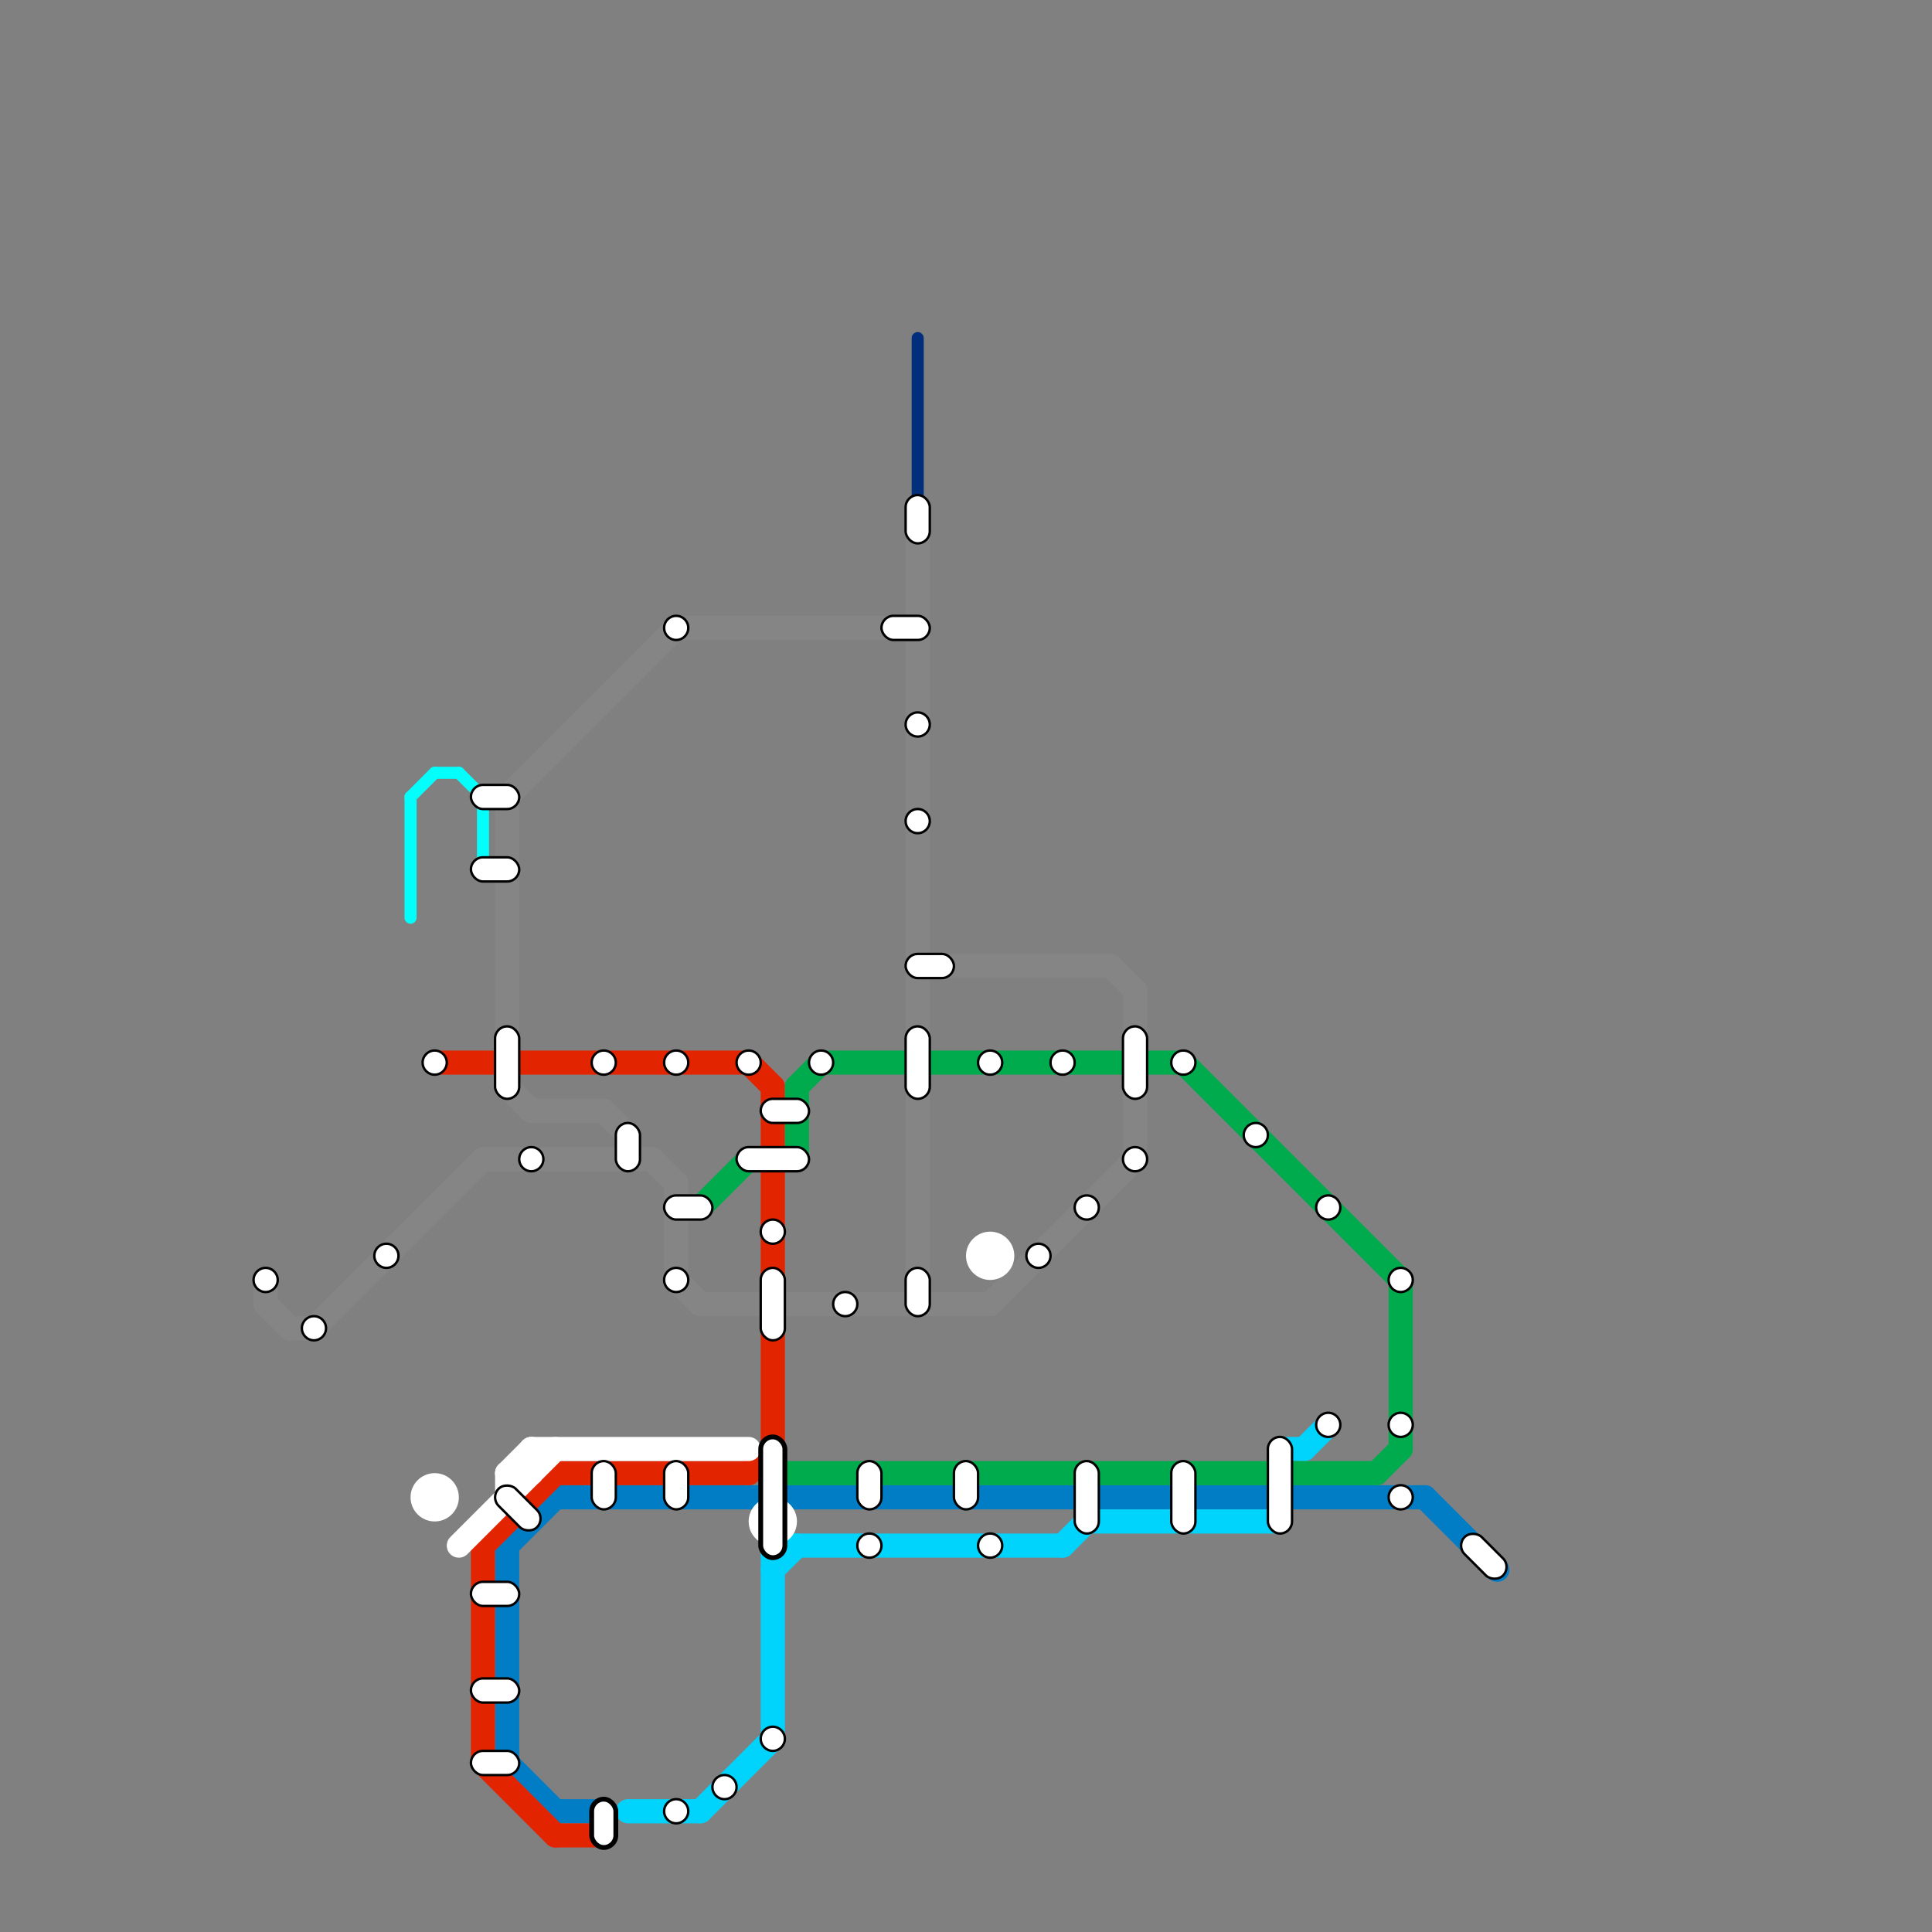 
<svg version="1.1" xmlns="http://www.w3.org/2000/svg" viewBox="0 0 80 80">
<rect x="0" y="0" width="80" height="80" fill="#808080" stroke="none"/>
<style>text { font: 1px Helvetica; font-weight: 600; white-space: pre; dominant-baseline: central; } line { stroke-width: 1; fill: none; stroke-linecap: round; stroke-linejoin: round; } .c0 { stroke: #858585 } .c1 { stroke: #868585 } .c2 { stroke: #007dc5 } .c3 { stroke: #e22400 } .c4 { stroke: #00d4fc } .c5 { stroke: #ffffff } .c6 { stroke: #00ab4e } .c7 { stroke: #03fffc } .c8 { stroke: #012f7b } .w1 { stroke-width: 1; }.w3 { stroke-width: .5; }</style><defs><g id="ct-xf"><circle r="0.5" fill="#fff" stroke="#000" stroke-width="0.2"/></g><g id="ct"><circle r="0.5" fill="#fff" stroke="#000" stroke-width="0.1"/></g></defs><line class="c0 " x1="29" y1="54" x2="41" y2="54"/><line class="c0 " x1="28" y1="26" x2="37" y2="26"/><line class="c0 " x1="13" y1="55" x2="20" y2="48"/><line class="c0 " x1="28" y1="53" x2="29" y2="54"/><line class="c0 " x1="39" y1="40" x2="46" y2="40"/><line class="c0 " x1="21" y1="33" x2="21" y2="43"/><line class="c0 " x1="12" y1="55" x2="13" y2="55"/><line class="c0 " x1="11" y1="53" x2="11" y2="54"/><line class="c0 " x1="47" y1="45" x2="47" y2="48"/><line class="c0 " x1="20" y1="48" x2="27" y2="48"/><line class="c0 " x1="11" y1="54" x2="12" y2="55"/><line class="c0 " x1="27" y1="48" x2="28" y2="49"/><line class="c0 " x1="47" y1="41" x2="47" y2="43"/><line class="c0 " x1="46" y1="40" x2="47" y2="41"/><line class="c0 " x1="41" y1="54" x2="47" y2="48"/><line class="c0 " x1="21" y1="33" x2="28" y2="26"/><line class="c0 " x1="28" y1="49" x2="28" y2="53"/><line class="c1 " x1="38" y1="45" x2="38" y2="53"/><line class="c1 " x1="38" y1="22" x2="38" y2="43"/><line class="c1 " x1="25" y1="46" x2="26" y2="47"/><line class="c1 " x1="22" y1="46" x2="25" y2="46"/><line class="c1 " x1="21" y1="45" x2="22" y2="46"/><line class="c2 " x1="21" y1="73" x2="23" y2="75"/><line class="c2 " x1="23" y1="62" x2="59" y2="62"/><line class="c2 " x1="23" y1="75" x2="25" y2="75"/><line class="c2 " x1="21" y1="64" x2="23" y2="62"/><line class="c2 " x1="21" y1="64" x2="21" y2="73"/><line class="c2 " x1="59" y1="62" x2="62" y2="65"/><line class="c3 " x1="32" y1="55" x2="32" y2="60"/><line class="c3 " x1="23" y1="61" x2="31" y2="61"/><line class="c3 " x1="20" y1="73" x2="23" y2="76"/><line class="c3 " x1="23" y1="76" x2="25" y2="76"/><line class="c3 " x1="32" y1="45" x2="32" y2="53"/><line class="c3 " x1="31" y1="61" x2="32" y2="60"/><line class="c3 " x1="31" y1="44" x2="32" y2="45"/><line class="c3 " x1="20" y1="64" x2="23" y2="61"/><line class="c3 " x1="18" y1="44" x2="31" y2="44"/><line class="c3 " x1="20" y1="64" x2="20" y2="73"/><line class="c4 " x1="44" y1="64" x2="45" y2="63"/><line class="c4 " x1="32" y1="64" x2="44" y2="64"/><line class="c4 " x1="29" y1="75" x2="32" y2="72"/><line class="c4 " x1="54" y1="60" x2="55" y2="59"/><line class="c4 " x1="32" y1="64" x2="32" y2="72"/><line class="c4 " x1="26" y1="75" x2="29" y2="75"/><line class="c4 " x1="45" y1="63" x2="53" y2="63"/><line class="c4 " x1="32" y1="65" x2="33" y2="64"/><line class="c4 " x1="53" y1="60" x2="54" y2="60"/><line class="c5 " x1="21" y1="61" x2="22" y2="60"/><line class="c5 " x1="19" y1="64" x2="23" y2="60"/><line class="c5 " x1="21" y1="61" x2="21" y2="62"/><line class="c5 " x1="21" y1="61" x2="22" y2="61"/><line class="c5 " x1="22" y1="60" x2="22" y2="61"/><line class="c5 " x1="22" y1="60" x2="31" y2="60"/><circle cx="41" cy="52" r="1" fill="#ffffff" /><circle cx="18" cy="62" r="1" fill="#ffffff" /><circle cx="32" cy="63" r="1" fill="#ffffff" /><line class="c6 " x1="33" y1="45" x2="33" y2="48"/><line class="c6 " x1="29" y1="50" x2="31" y2="48"/><line class="c6 " x1="58" y1="53" x2="58" y2="60"/><line class="c6 " x1="49" y1="44" x2="58" y2="53"/><line class="c6 " x1="32" y1="61" x2="57" y2="61"/><line class="c6 " x1="34" y1="44" x2="49" y2="44"/><line class="c6 " x1="57" y1="61" x2="58" y2="60"/><line class="c6 " x1="33" y1="45" x2="34" y2="44"/><line class="c7 w3" x1="19" y1="32" x2="20" y2="33"/><line class="c7 w3" x1="17" y1="33" x2="18" y2="32"/><line class="c7 w3" x1="20" y1="33" x2="20" y2="36"/><line class="c7 w3" x1="17" y1="33" x2="17" y2="38"/><line class="c7 w3" x1="18" y1="32" x2="19" y2="32"/><line class="c8 w3" x1="38" y1="14" x2="38" y2="21"/>

<use x="11" y="53" href="#ct"/><use x="13" y="55" href="#ct"/><use x="16" y="52" href="#ct"/><use x="18" y="44" href="#ct"/><rect x="19.5" y="32.5" width="2" height="1" fill="#fff" stroke="#000" stroke-width="0.1" rx="0.5"/><rect x="19.5" y="35.5" width="2" height="1" fill="#fff" stroke="#000" stroke-width="0.1" rx="0.5"/><rect x="19.5" y="65.5" width="2" height="1" fill="#fff" stroke="#000" stroke-width="0.1" rx="0.5"/><rect x="19.5" y="69.5" width="2" height="1" fill="#fff" stroke="#000" stroke-width="0.1" rx="0.5"/><rect x="19.5" y="72.5" width="2" height="1" fill="#fff" stroke="#000" stroke-width="0.1" rx="0.5"/><rect x="20.5" y="42.5" width="1" height="3" fill="#fff" stroke="#000" stroke-width="0.1" rx="0.5"/><rect x="20.5" y="61.5" width="1" height="2.25" fill="#fff" stroke="#000" stroke-width="0.1" rx="0.5" transform="rotate(-45 21 62)"/><use x="22" y="48" href="#ct"/><use x="25" y="44" href="#ct"/><rect x="24.5" y="60.5" width="1" height="2" fill="#fff" stroke="#000" stroke-width="0.1" rx="0.5"/><rect x="24.5" y="74.5" width="1" height="2" fill="#fff" stroke="#000" stroke-width="0.2" rx="0.5"/><rect x="25.5" y="46.5" width="1" height="2" fill="#fff" stroke="#000" stroke-width="0.1" rx="0.5"/><use x="28" y="26" href="#ct"/><use x="28" y="44" href="#ct"/><rect x="27.5" y="49.5" width="2" height="1" fill="#fff" stroke="#000" stroke-width="0.1" rx="0.5"/><use x="28" y="53" href="#ct"/><rect x="27.5" y="60.5" width="1" height="2" fill="#fff" stroke="#000" stroke-width="0.1" rx="0.5"/><use x="28" y="75" href="#ct"/><use x="30" y="74" href="#ct"/><use x="31" y="44" href="#ct"/><rect x="30.5" y="47.5" width="3" height="1" fill="#fff" stroke="#000" stroke-width="0.1" rx="0.5"/><rect x="31.5" y="45.5" width="2" height="1" fill="#fff" stroke="#000" stroke-width="0.1" rx="0.5"/><use x="32" y="51" href="#ct"/><rect x="31.5" y="52.5" width="1" height="3" fill="#fff" stroke="#000" stroke-width="0.1" rx="0.5"/><rect x="31.5" y="59.5" width="1" height="5" fill="#fff" stroke="#000" stroke-width="0.2" rx="0.5"/><use x="32" y="72" href="#ct"/><use x="34" y="44" href="#ct"/><use x="35" y="54" href="#ct"/><rect x="35.5" y="60.5" width="1" height="2" fill="#fff" stroke="#000" stroke-width="0.1" rx="0.5"/><use x="36" y="64" href="#ct"/><rect x="36.5" y="25.5" width="2" height="1" fill="#fff" stroke="#000" stroke-width="0.1" rx="0.5"/><rect x="37.5" y="20.5" width="1" height="2" fill="#fff" stroke="#000" stroke-width="0.1" rx="0.5"/><use x="38" y="30" href="#ct"/><use x="38" y="34" href="#ct"/><rect x="37.5" y="39.5" width="2" height="1" fill="#fff" stroke="#000" stroke-width="0.1" rx="0.5"/><rect x="37.5" y="42.5" width="1" height="3" fill="#fff" stroke="#000" stroke-width="0.1" rx="0.5"/><rect x="37.5" y="52.5" width="1" height="2" fill="#fff" stroke="#000" stroke-width="0.1" rx="0.5"/><rect x="39.5" y="60.5" width="1" height="2" fill="#fff" stroke="#000" stroke-width="0.1" rx="0.5"/><use x="41" y="44" href="#ct"/><use x="41" y="64" href="#ct"/><use x="43" y="52" href="#ct"/><use x="44" y="44" href="#ct"/><use x="45" y="50" href="#ct"/><rect x="44.5" y="60.5" width="1" height="3" fill="#fff" stroke="#000" stroke-width="0.1" rx="0.5"/><rect x="46.5" y="42.5" width="1" height="3" fill="#fff" stroke="#000" stroke-width="0.1" rx="0.5"/><use x="47" y="48" href="#ct"/><use x="49" y="44" href="#ct"/><rect x="48.5" y="60.5" width="1" height="3" fill="#fff" stroke="#000" stroke-width="0.1" rx="0.5"/><use x="52" y="47" href="#ct"/><rect x="52.5" y="59.5" width="1" height="4" fill="#fff" stroke="#000" stroke-width="0.1" rx="0.5"/><use x="55" y="50" href="#ct"/><use x="55" y="59" href="#ct"/><use x="58" y="53" href="#ct"/><use x="58" y="59" href="#ct"/><use x="58" y="62" href="#ct"/><rect x="60.5" y="63.5" width="1" height="2.25" fill="#fff" stroke="#000" stroke-width="0.1" rx="0.5" transform="rotate(-45 61 64)"/>
</svg>

